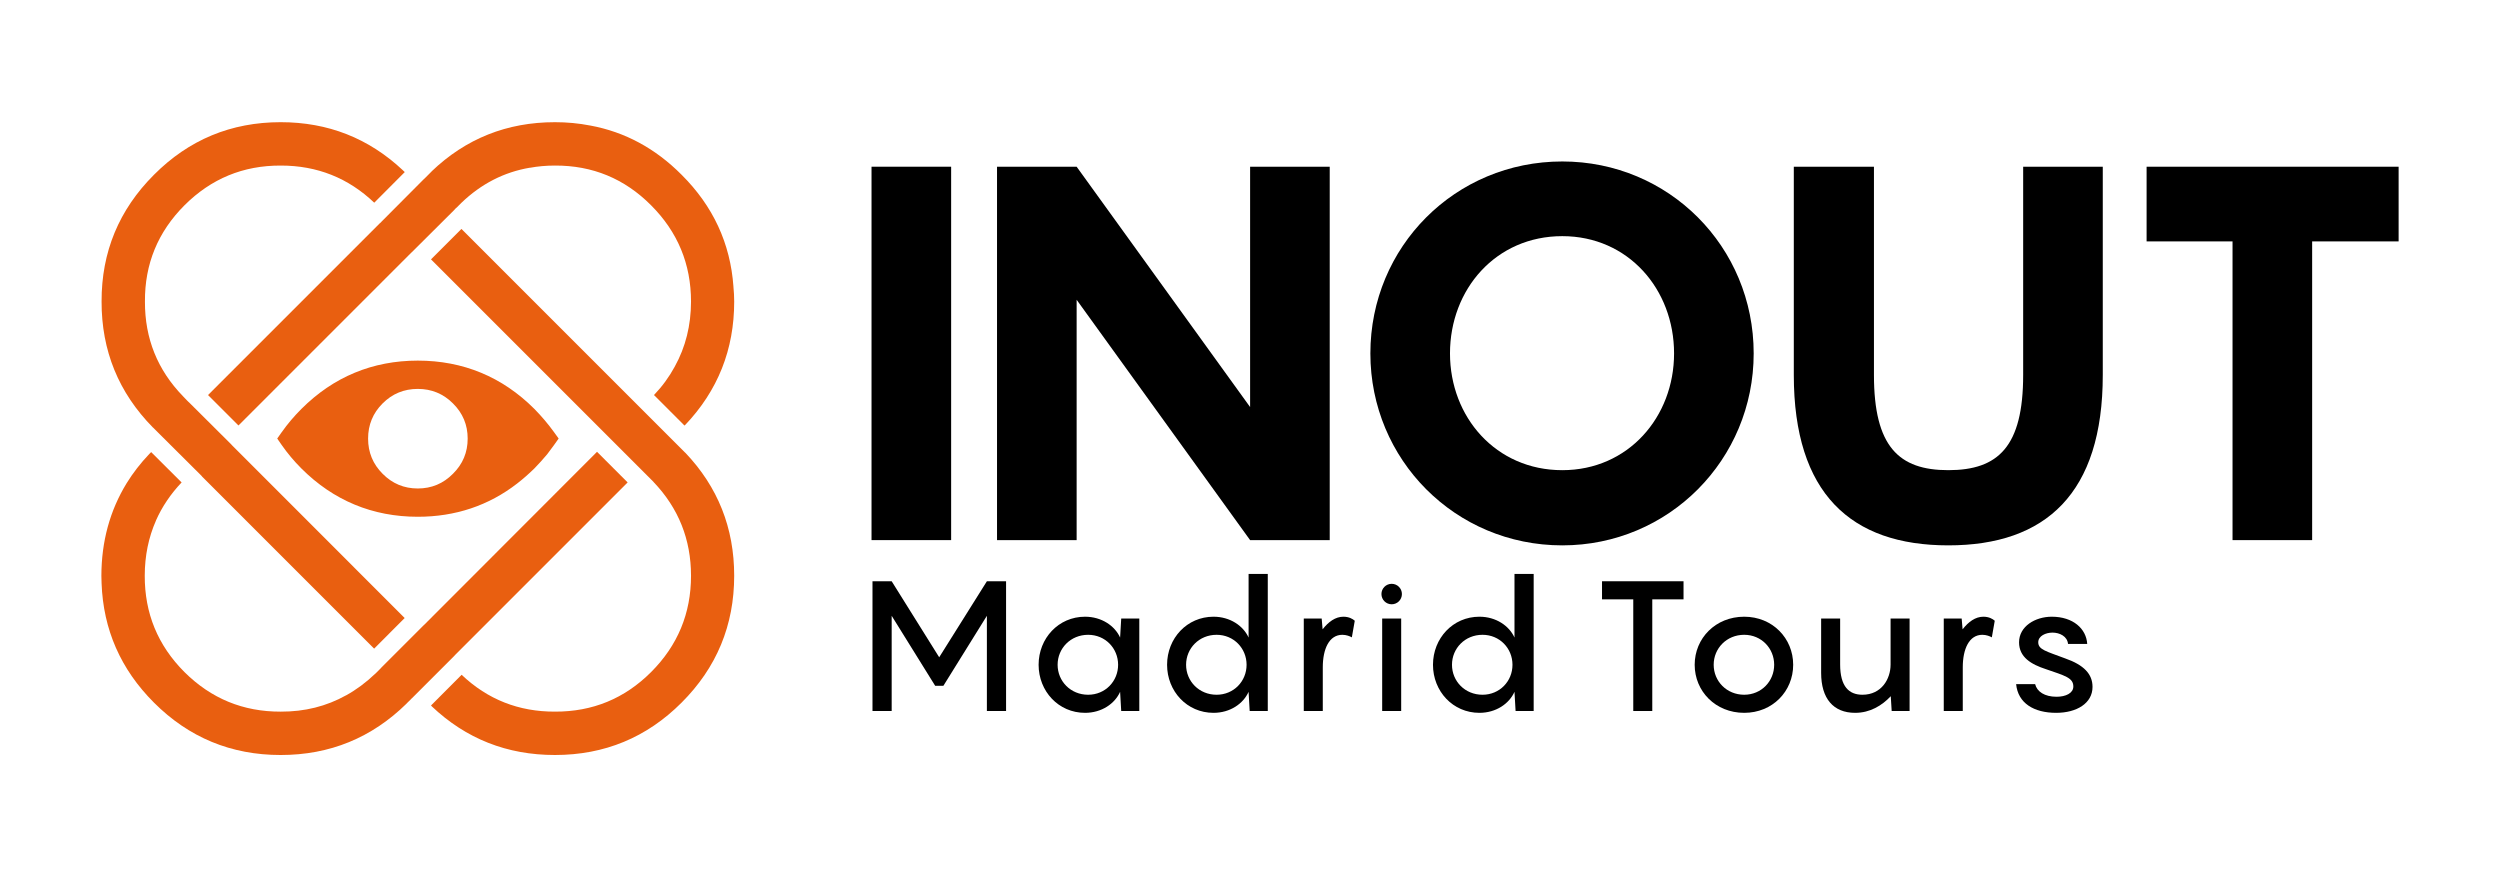 <?xml version="1.0" encoding="UTF-8" standalone="no"?><!DOCTYPE svg PUBLIC "-//W3C//DTD SVG 1.1//EN" "http://www.w3.org/Graphics/SVG/1.1/DTD/svg11.dtd"><svg width="100%" height="100%" viewBox="0 0 1140 400" version="1.1" xmlns="http://www.w3.org/2000/svg" xmlns:xlink="http://www.w3.org/1999/xlink" xml:space="preserve" xmlns:serif="http://www.serif.com/" style="fill-rule:evenodd;clip-rule:evenodd;stroke-linejoin:round;stroke-miterlimit:2;"><rect id="Inout-Madrid-Tours" serif:id="Inout Madrid Tours" x="-13" y="0" width="1140" height="400" style="fill:none;"/><g id="Capa-2" serif:id="Capa 2"><g><path d="M173.666,101.424c-0.179,0.175 -0.363,0.333 -0.554,0.467l-78.25,78.25l13.879,13.875l78.758,-78.758c0.125,-0.125 0.254,-0.238 0.379,-0.338l19.225,-19.137c0.104,-0.129 0.217,-0.258 0.338,-0.379c0.267,-0.321 0.533,-0.575 0.812,-0.767l2.121,-2.125c9.05,-8.692 19.475,-14.037 31.271,-16.042l-0.042,0.046c3.637,-0.675 7.458,-1.017 11.458,-1.017c17.133,-0.071 31.742,5.971 43.833,18.117c12.142,12.15 18.208,26.792 18.208,43.921c-0.021,10.858 -2.479,20.717 -7.387,29.579c-0.013,0.025 -0.029,0.054 -0.042,0.083c-2.496,4.629 -5.646,8.946 -9.458,12.942l13.917,13.921l0.379,-0.379l-0.129,0.171c14.95,-15.704 22.417,-34.479 22.408,-56.317c-0.008,-2.287 -0.117,-4.521 -0.342,-6.704l0,-0.129c-1.404,-19.713 -9.288,-36.717 -23.633,-51c-11.975,-12.046 -25.846,-19.525 -41.629,-22.454l-0.042,0c-5.229,-1.021 -10.592,-1.529 -16.083,-1.525c-21.892,-0.008 -40.662,7.487 -56.312,22.487l0.171,-0.129l-3.142,3.146c-0.029,0.025 -0.058,0.046 -0.083,0.079l-0.171,0.171c-0.121,0.121 -0.246,0.233 -0.383,0.342l-19.137,19.225c-0.104,0.129 -0.217,0.258 -0.338,0.379" style="fill:#e95f10;fill-rule:nonzero;"/><path d="M312.427,206.41l-102.012,-102.017l-13.879,13.879l98.662,98.662c0.054,0.054 0.117,0.112 0.171,0.167l0.171,0.167l2.458,2.467c0.013,0.029 0.025,0.054 0.042,0.083c11.367,11.908 17.054,26.15 17.067,42.733c0,17.129 -6.067,31.771 -18.212,43.921c-12.092,12.087 -26.7,18.096 -43.833,18.033c-16.521,0.054 -30.704,-5.546 -42.562,-16.804l-13.963,14.004l0.3,0.3l0,0.042c15.633,14.829 34.375,22.242 56.225,22.233c22.587,-0.004 41.837,-7.962 57.754,-23.896c15.979,-15.967 23.971,-35.25 23.975,-57.833c0.008,-21.796 -7.433,-40.512 -22.321,-56.142l-0.042,0l-0.001,0.001Z" style="fill:#e95f10;fill-rule:nonzero;"/><path d="M207.442,298.748l78.758,-78.758l-13.958,-13.967l-78.721,78.804c-0.121,0.121 -0.246,0.233 -0.379,0.342l-19.225,19.221c-0.104,0.133 -0.217,0.262 -0.337,0.383l-2.375,2.379c-0.033,0.012 -0.062,0.021 -0.088,0.042c-4.183,4.004 -8.637,7.317 -13.371,9.929l0.046,-0.046c-8.946,4.992 -18.858,7.471 -29.75,7.429l-0.037,0c-17.112,0.054 -31.742,-5.962 -43.879,-18.033c-12.146,-12.15 -18.187,-26.821 -18.121,-44.008c0.017,-9.042 1.729,-17.412 5.133,-25.121l0,-0.046c2.783,-6.263 6.679,-12.038 11.675,-17.308l-13.879,-13.833l-0.85,0.846c-3.988,4.187 -7.438,8.642 -10.354,13.367c-7.633,12.475 -11.467,26.537 -11.5,42.179c0.004,1.121 0.029,2.237 0.088,3.354l0,0.042c0.763,21.133 8.721,39.279 23.888,54.446c15.921,15.925 35.171,23.887 57.754,23.892c22.417,0.004 41.583,-7.838 57.504,-23.508l0,-0.042l1.992,-1.954l0.042,-0.088c0.125,-0.121 0.25,-0.233 0.388,-0.337l19.221,-19.221c0.104,-0.138 0.221,-0.263 0.338,-0.383" style="fill:#e95f10;fill-rule:nonzero;"/><path d="M69.784,194.952l2.121,2.121c0.029,0.029 0.054,0.058 0.083,0.083l19.862,19.779c0.042,0.042 0.083,0.083 0.125,0.125l0.212,0.296l78.417,78.421l13.921,-13.958l-78.758,-78.8c-0.121,-0.125 -0.233,-0.25 -0.337,-0.388l-19.225,-19.137c-0.129,-0.1 -0.258,-0.213 -0.379,-0.342c-0.229,-0.225 -0.458,-0.446 -0.679,-0.679l-1.737,-1.821c-11.6,-11.962 -17.371,-26.321 -17.317,-43.071l0,-0.046c-0.121,-17.125 5.892,-31.767 18.029,-43.921c12.15,-12.142 26.792,-18.187 43.925,-18.117c16.558,-0.004 30.754,5.642 42.604,16.933l13.921,-13.967l-0.938,-0.888c-15.542,-14.571 -34.1,-21.858 -55.671,-21.858c-22.587,0.008 -41.837,8 -57.754,23.979c-15.975,15.971 -23.946,35.221 -23.892,57.758c-0.058,22.412 7.754,41.579 23.421,57.496l0.046,0l0,0.002Z" style="fill:#e95f10;fill-rule:nonzero;"/><path d="M174.471,183.959c4.412,-4.412 9.758,-6.617 16.042,-6.617c6.275,0 11.625,2.204 16.037,6.617c4.471,4.417 6.708,9.758 6.708,16.046c0,6.275 -2.237,11.621 -6.708,16.037c-4.413,4.467 -9.762,6.708 -16.037,6.708c-6.283,0 -11.629,-2.242 -16.042,-6.708c-4.417,-4.417 -6.621,-9.762 -6.621,-16.037c0,-6.287 2.204,-11.629 6.621,-16.046m-46.004,13.108l-2.054,2.908l2.029,2.929c2.6,3.742 5.625,7.35 8.988,10.712c14.617,14.617 32.475,22.029 53.083,22.029c17.092,0 32.333,-5.1 45.292,-15.15c2.621,-2.025 5.254,-4.325 7.925,-6.938c2.008,-2.071 3.925,-4.192 5.792,-6.429c1.067,-1.371 2.1,-2.758 3.108,-4.183l2.112,-2.971l-2.133,-2.954c-2.637,-3.646 -5.629,-7.188 -8.933,-10.55c-14.617,-14.621 -32.504,-22.033 -53.162,-22.033c-20.608,0 -38.462,7.412 -53.083,22.033c-3.346,3.346 -6.367,6.912 -8.963,10.596" style="fill:#e95f10;fill-rule:nonzero;"/><rect x="397.417" y="76.021" width="36.304" height="170.271"/><path d="M490.946,136.698l79.104,109.596l36.304,0l0,-170.271l-36.304,0l0,109.596l-79.104,-109.596l-36.304,0l0,170.271l36.304,0l0,-109.596Z" style="fill-rule:nonzero;"/><path d="M712.403,214.398c-30.296,0 -51.208,-24.221 -51.208,-53.237c0,-29.258 20.912,-53.479 51.208,-53.479c30.054,0 50.971,24.221 50.971,53.479c0,29.017 -20.917,53.237 -50.971,53.237m0,-140.771c-48.808,0 -87.512,38.85 -87.512,87.533c0,48.442 38.704,87.529 87.512,87.529c48.567,0 87.275,-39.087 87.275,-87.529c0,-48.683 -38.708,-87.533 -87.275,-87.533" style="fill-rule:nonzero;"/><path d="M922.563,170.991c0,32.617 -11.296,43.404 -34.137,43.404c-22.6,0 -33.904,-10.787 -33.904,-43.404l0,-94.967l-36.546,0l0,94.967c0,53.958 25.967,77.696 70.45,77.696c44.475,0 70.442,-23.737 70.442,-77.696l0,-94.967l-36.304,0l0,94.967l-0.001,0Z" style="fill-rule:nonzero;"/><path d="M978.849,76.023l0,34.054l39.188,0l0,136.217l36.304,0l0,-136.217l39.429,0l0,-34.054l-114.921,0Z" style="fill-rule:nonzero;"/><g><path d="M450.023,265.054l-21.75,34.667l-21.667,-34.667l-8.75,0l0,59.166l8.75,0l0,-43.416l19.833,31.917l3.75,0l19.833,-31.917l0,43.416l8.75,0l0,-59.166l-8.75,0Z" style="fill-rule:nonzero;"/><g><path d="M473.606,303.137c0,12.083 9.083,21.917 21.167,21.917c7.583,0 13.583,-4.167 16,-9.583l0.5,8.75l8.25,0l0,-42.166l-8.25,0l-0.5,8.667c-2.417,-5.333 -8.417,-9.5 -16,-9.5c-12.083,0 -21.167,9.833 -21.167,21.917Zm8.667,0c0,-7.5 5.917,-13.667 13.917,-13.667c7.833,0 13.667,6.167 13.667,13.667c0,7.5 -5.833,13.667 -13.667,13.667c-8,0 -13.917,-6.167 -13.917,-13.667Z" style="fill-rule:nonzero;"/><path d="M532.189,303.137c0,12.083 9.083,21.917 21.167,21.917c7.583,0 13.583,-4.167 16,-9.583l0.5,8.75l8.25,0l0,-62.5l-8.75,0l0,29c-2.417,-5.333 -8.417,-9.5 -16,-9.5c-12.083,0 -21.167,9.833 -21.167,21.917Zm8.667,0c0,-7.5 5.917,-13.667 13.917,-13.667c7.833,0 13.667,6.167 13.667,13.667c0,7.5 -5.833,13.667 -13.667,13.667c-8,0 -13.917,-6.167 -13.917,-13.667Z" style="fill-rule:nonzero;"/><path d="M612.606,281.22c-3.667,0 -6.833,2.333 -9.5,5.75l-0.417,-4.917l-8.167,0l0,42.166l8.667,0l0,-19.917c0,-8.417 2.917,-14.833 8.917,-14.833c1.833,0 3.5,0.667 4.333,1.167l1.333,-7.583c-0.917,-0.833 -2.667,-1.833 -5.167,-1.833Z" style="fill-rule:nonzero;"/><path d="M634.606,275.554c2.583,0 4.667,-2.083 4.667,-4.667c0,-2.583 -2.083,-4.667 -4.667,-4.667c-2.583,0 -4.667,2.083 -4.667,4.667c0,2.583 2.083,4.667 4.667,4.667Zm4.333,6.5l-8.667,0l0,42.166l8.667,0l0,-42.166Z" style="fill-rule:nonzero;"/><path d="M653.439,303.137c0,12.083 9.083,21.917 21.167,21.917c7.583,0 13.583,-4.167 16,-9.583l0.5,8.75l8.25,0l0,-62.5l-8.75,0l0,29c-2.417,-5.333 -8.417,-9.5 -16,-9.5c-12.083,0 -21.167,9.833 -21.167,21.917Zm8.667,0c0,-7.5 5.917,-13.667 13.917,-13.667c7.833,0 13.667,6.167 13.667,13.667c0,7.5 -5.833,13.667 -13.667,13.667c-8,0 -13.917,-6.167 -13.917,-13.667Z" style="fill-rule:nonzero;"/><path d="M767.689,265.054l-37.167,0l0,8.25l14.25,0l0,50.916l8.667,0l0,-50.916l14.25,0l0,-8.25Z" style="fill-rule:nonzero;"/><path d="M795.356,325.053c12.917,0 22.333,-9.833 22.333,-21.917c0,-12.083 -9.417,-21.917 -22.333,-21.917c-13.083,0 -22.583,9.833 -22.583,21.917c0,12.083 9.5,21.917 22.583,21.917Zm0,-8.25c-8,0 -13.917,-6.167 -13.917,-13.667c0,-7.5 5.917,-13.667 13.917,-13.667c7.833,0 13.667,6.167 13.667,13.667c0,7.5 -5.833,13.667 -13.667,13.667Z" style="fill-rule:nonzero;"/><path d="M862.106,282.054l0,21c0,6.583 -4.167,13.75 -12.833,13.75c-6.083,0 -10.167,-3.667 -10.167,-13.833l0,-20.917l-8.667,0l0,24.75c0,11.75 5.583,18.25 15.5,18.25c6.833,0 12.25,-3.333 16.25,-7.583l0.417,6.75l8.167,0l0,-42.166l-8.667,0Z" style="fill-rule:nonzero;"/><path d="M904.439,281.22c-3.667,0 -6.833,2.333 -9.5,5.75l-0.417,-4.917l-8.167,0l0,42.166l8.667,0l0,-19.917c0,-8.417 2.917,-14.833 8.917,-14.833c1.833,0 3.5,0.667 4.333,1.167l1.333,-7.583c-0.917,-0.833 -2.667,-1.833 -5.167,-1.833Z" style="fill-rule:nonzero;"/><path d="M919.356,311.97c0.833,8.667 8.083,13.083 18.25,13.083c9.333,0 16.583,-4.333 16.583,-11.833c0,-5.833 -3.917,-10 -12.5,-13c-8.667,-3.25 -12.25,-4 -12.25,-7.333c0,-2.917 3.417,-4.417 6.5,-4.417c3.25,0 6.75,1.667 7.083,5.167l8.75,0c-0.417,-6.917 -6.417,-12.417 -16.167,-12.417c-7.583,0 -14.917,4.417 -14.917,11.667c0,6.833 5.583,10.083 12.25,12.25c8.667,3 12.5,3.917 12.5,7.917c0,3 -3.417,4.667 -7.667,4.667c-5.417,0 -8.917,-2.333 -9.75,-5.75l-8.667,0Z" style="fill-rule:nonzero;"/></g></g></g></g></svg>